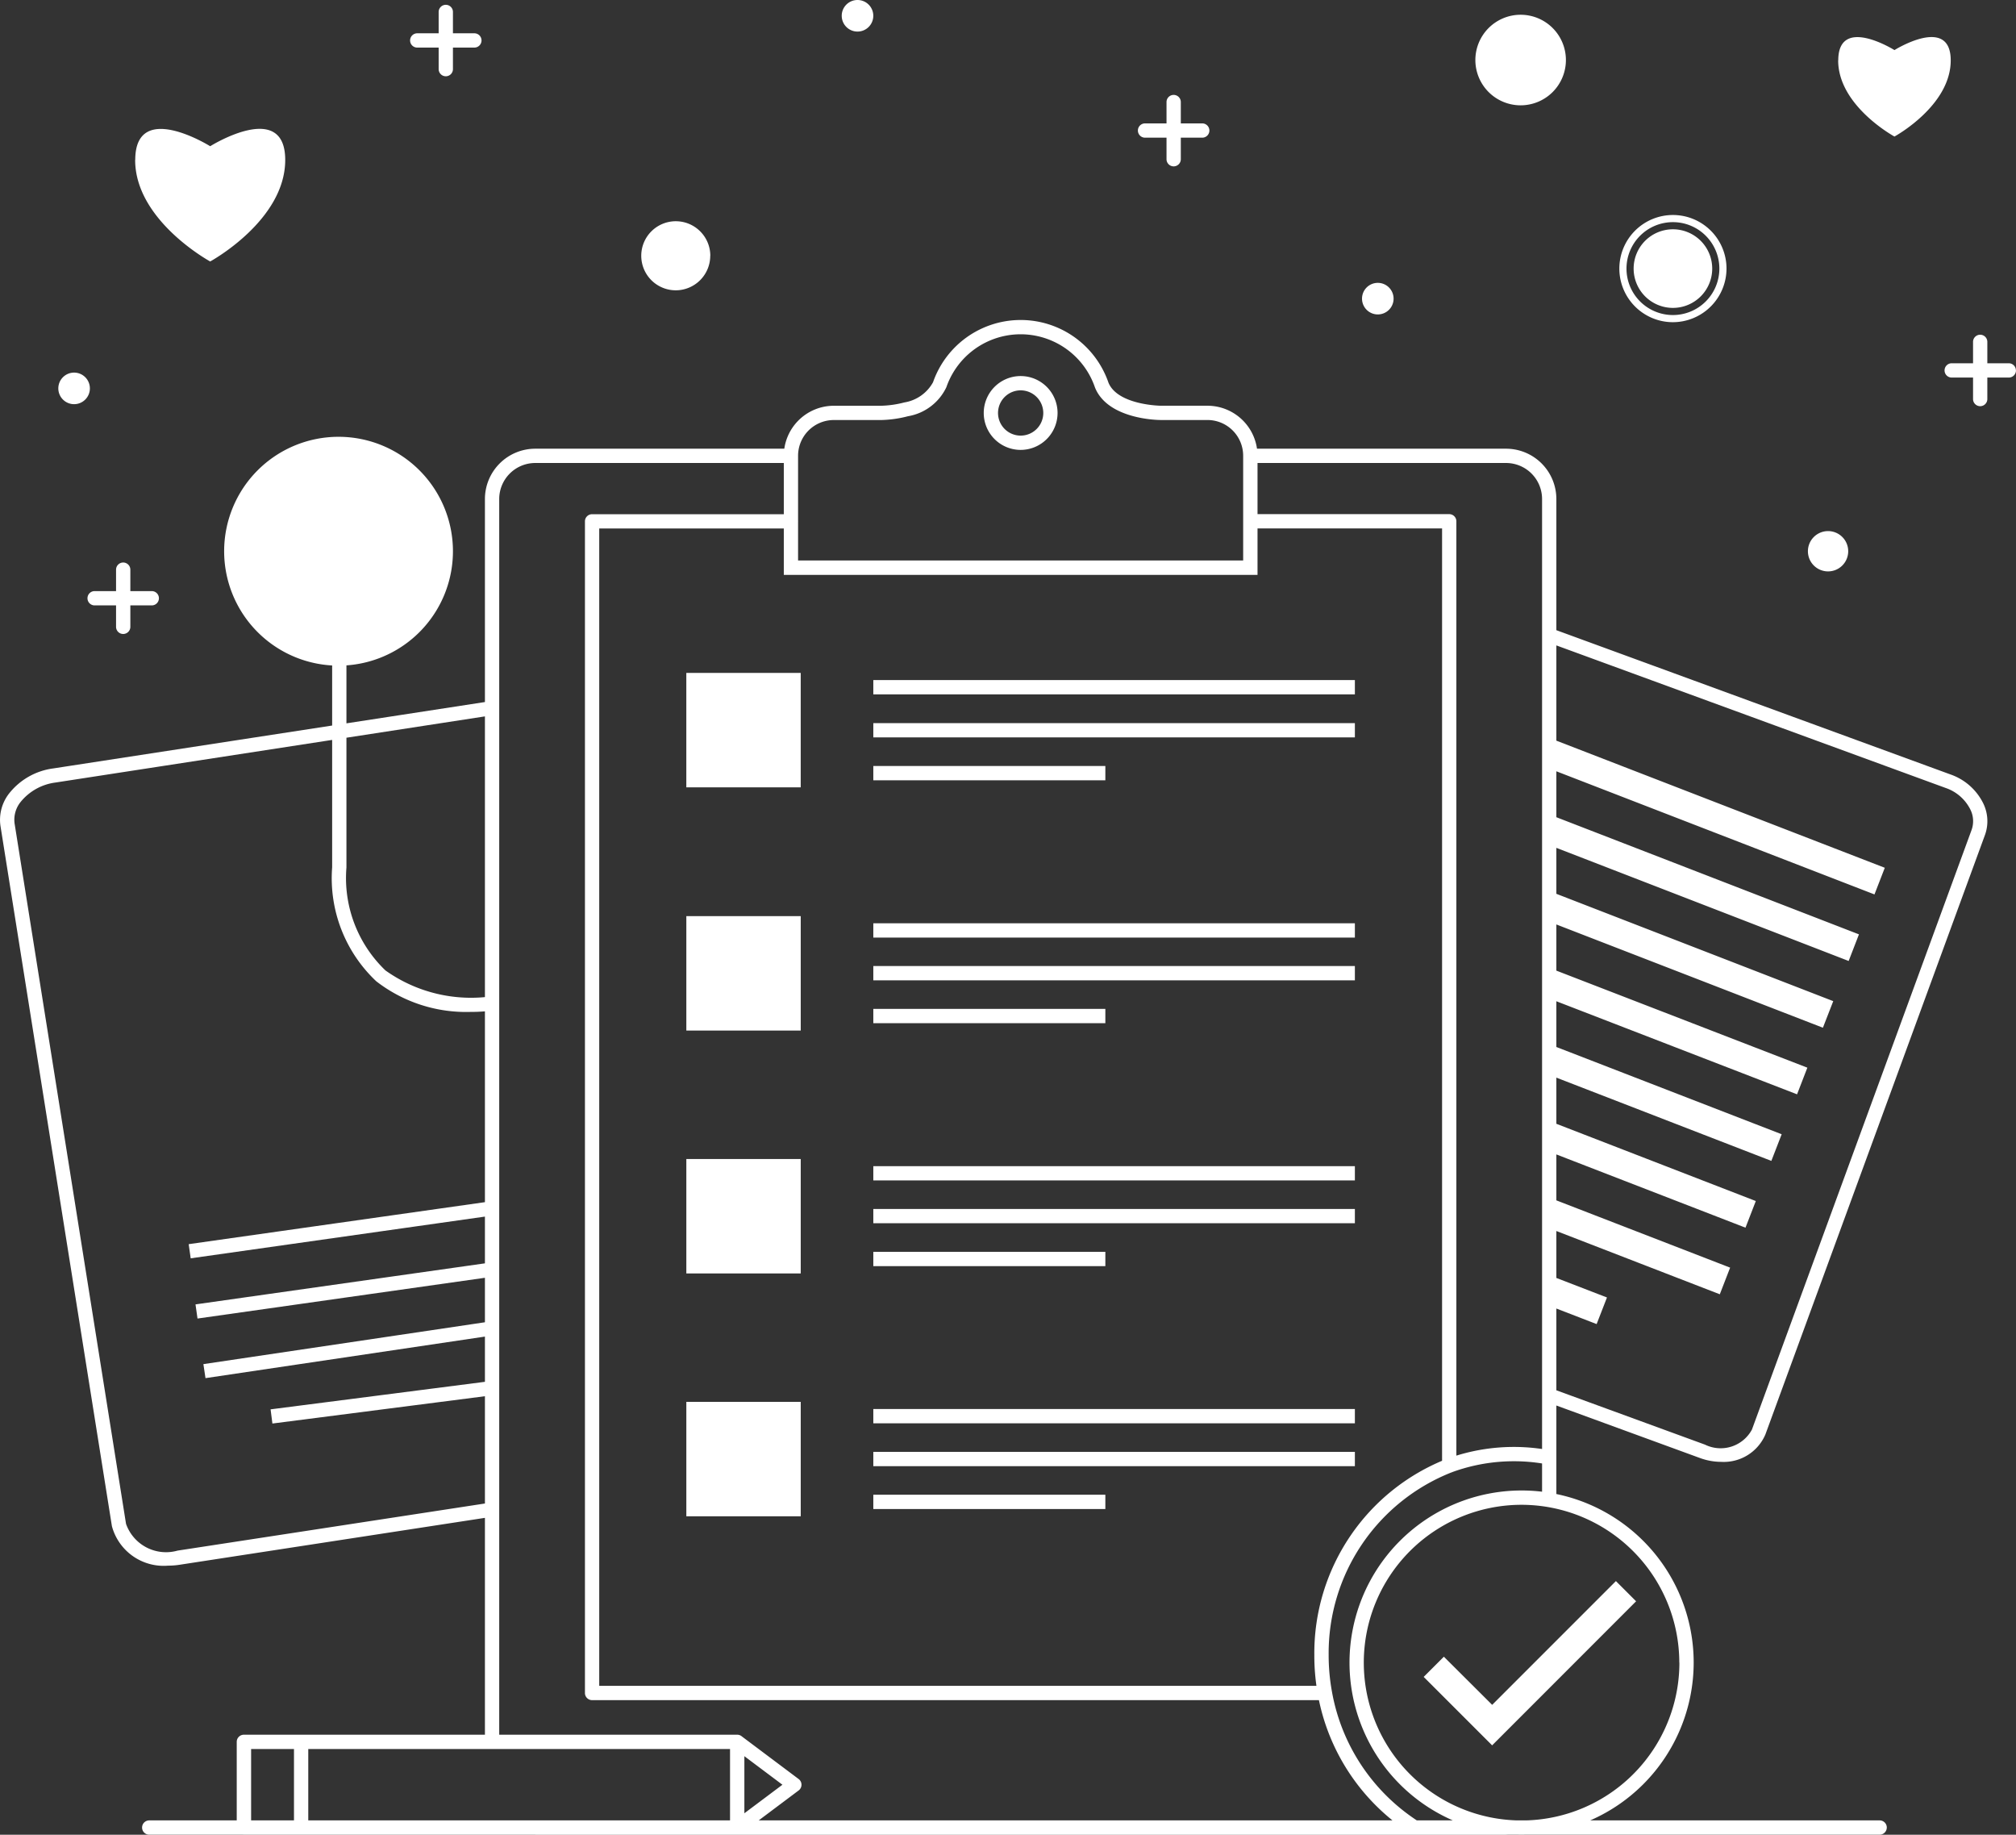 <svg xmlns="http://www.w3.org/2000/svg" width="86.352" height="78.569" viewBox="0 0 86.352 78.569"><rect x="0" y="0" width="86.352" height="78.569" fill="#333333" stroke="none"/><path id="noun_medical_kit_694715" data-name="noun_medical kit_694715" d="M77.2,19.77a1.989,1.989,0,1,1-1.989-1.989A1.989,1.989,0,0,1,77.2,19.77Zm.306,0a2.295,2.295,0,1,0-2.295,2.295A2.3,2.3,0,0,0,77.506,19.77Zm-.612,0a1.683,1.683,0,1,1-1.683-1.683A1.684,1.684,0,0,1,76.894,19.77ZM68.688,8.9a1.939,1.939,0,1,0,1.939,1.939A1.939,1.939,0,0,0,68.688,8.9ZM32.5,18.049a1.173,1.173,0,1,0,1.173,1.173A1.173,1.173,0,0,0,32.5,18.049Zm1.479,1.173A1.479,1.479,0,1,0,32.5,20.7,1.48,1.48,0,0,0,33.976,19.222Zm-.612,0a.867.867,0,1,1-.867-.867A.868.868,0,0,1,33.364,19.222ZM79.17,69.7l9.411-25.688a1.737,1.737,0,0,0-.076-1.338,2.466,2.466,0,0,0-1.4-1.24L70.017,35.181l-.21.575,17.084,6.254a1.847,1.847,0,0,1,1.059.922,1.115,1.115,0,0,1,.056.87L78.595,69.487a1.522,1.522,0,0,1-2.012.644l-6.566-2.4-.21.575,6.566,2.4a2.651,2.651,0,0,0,.908.163A1.938,1.938,0,0,0,79.17,69.7ZM11.253,75.275l13.425-2.062-.092-.6L11.16,74.67a1.816,1.816,0,0,1-2.208-1.147L4.179,43.534a1.213,1.213,0,0,1,.247-.91,2.3,2.3,0,0,1,1.5-.845l18.755-2.888-.093-.6L5.83,41.175a2.888,2.888,0,0,0-1.9,1.09,1.833,1.833,0,0,0-.357,1.366L8.347,73.621a2.294,2.294,0,0,0,2.408,1.693A3.3,3.3,0,0,0,11.253,75.275ZM24.937,29.631a1.544,1.544,0,0,1,1.548-1.536H37.432v-.612H26.485a2.157,2.157,0,0,0-2.16,2.148V82.86h.612Zm45.281,0a2.156,2.156,0,0,0-2.16-2.148H57.111v.612H68.058a1.543,1.543,0,0,1,1.548,1.536V72.5h.612ZM68.293,86.824l-.055-.609c-.058.006-.122.011-.181.011H26.485v.612H68.058C68.134,86.837,68.217,86.83,68.293,86.824ZM48.853,25.953a1.581,1.581,0,1,0-1.581,1.581A1.583,1.583,0,0,0,48.853,25.953Zm-.612,0a.969.969,0,1,1-.969-.969A.97.97,0,0,1,48.241,25.953ZM65.935,71.032V30.591a.306.306,0,0,0-.306-.306H57.111a.306.306,0,0,0,0,.612h8.212V71.032a.306.306,0,1,0,.612,0Zm-5.324,9.735a.306.306,0,0,0-.306-.306H29.221V30.9h8.212a.306.306,0,0,0,0-.612H28.915a.306.306,0,0,0-.306.306V80.767a.306.306,0,0,0,.306.306h31.39A.306.306,0,0,0,60.611,80.767ZM24.674,60.317l-.086-.606L11.636,61.547l.086.606Zm0,2.62-.086-.606-12.66,1.795.086.606Zm0,2.516-.09-.6L12.266,66.684l.09.6Zm.179,2.538-.078-.607-9.631,1.237.078.607ZM84.286,45.429,70.133,39.952l-.442,1.141L83.844,46.57ZM83.179,48.28,70.134,43.231l-.442,1.141,13.046,5.048Zm-2.21,5.709L70.132,49.8l-.441,1.141L80.528,55.13Zm-1.1,2.851-9.735-3.769-.442,1.141,9.735,3.769Zm2.209-5.7L70.133,46.511l-.442,1.141,11.944,4.626ZM78.761,59.7l-8.628-3.341L69.691,57.5l8.628,3.341Zm-1.1,2.852-7.526-2.913-.442,1.141,7.526,2.913Zm-5.275,1.278-2.252-.869L69.691,64.1l2.252.869ZM76.1,79.467a7.371,7.371,0,1,0-7.37,7.37A7.379,7.379,0,0,0,76.1,79.467Zm-.612,0a6.759,6.759,0,1,1-6.758-6.759A6.766,6.766,0,0,1,75.484,79.467ZM64.317,86.272a8.336,8.336,0,0,1-3.711-5.562,8.62,8.62,0,0,1-.141-1.566,8.321,8.321,0,0,1,5.27-7.827,7.718,7.718,0,0,1,4.117-.336l.119-.6a8.322,8.322,0,0,0-4.45.362,8.937,8.937,0,0,0-5.67,8.4A9.227,9.227,0,0,0,60,80.822a8.947,8.947,0,0,0,3.987,5.968Zm9.317-9.432-.865-.865-5.3,5.3L65.4,79.213l-.865.865,2.932,2.931Zm10.738,9.689a.306.306,0,0,0-.306-.306H9.946a.306.306,0,1,0,0,.612H84.065A.306.306,0,0,0,84.371,86.529Zm-48.934,0V82.86a.306.306,0,0,0-.306-.306H16.452a.306.306,0,0,0-.306.306v3.671a.306.306,0,0,0,.306.306H35.13A.306.306,0,0,0,35.437,86.531ZM16.758,83.166H34.824v3.06H16.758Zm18.556,3.61,2.448-1.835a.306.306,0,0,0,0-.49l-2.448-1.836a.306.306,0,0,0-.49.245v3.671a.306.306,0,0,0,.49.245Zm1.754-2.08-1.632,1.223V83.472Zm-20.31,1.835V82.86a.306.306,0,0,0-.306-.306H14a.306.306,0,0,0-.306.306v3.671a.306.306,0,0,0,.306.306h2.448A.306.306,0,0,0,16.758,86.531ZM14.31,83.166h1.836v3.06H14.31Zm10.455-31.64-.1-.6a6.326,6.326,0,0,1-4.6-1.1,5.477,5.477,0,0,1-1.672-4.408V36.743h-.612v8.669a6.058,6.058,0,0,0,1.888,4.876,6.282,6.282,0,0,0,4.04,1.313A6.941,6.941,0,0,0,24.765,51.526ZM13.471,31.873a4.589,4.589,0,1,0,4.589-4.589A4.589,4.589,0,0,0,13.471,31.873Zm9.484,0a4.9,4.9,0,1,0-4.9,4.9A4.9,4.9,0,0,0,22.955,31.873Zm-.612,0A4.283,4.283,0,1,1,18.06,27.59,4.288,4.288,0,0,1,22.344,31.873Zm-13-16.756c0,2.6,3.214,4.348,3.214,4.348s3.214-1.746,3.214-4.348-3.214-.587-3.214-.587S9.347,12.523,9.347,15.117Zm72.946-4.263c0,1.952,2.411,3.261,2.411,3.261s2.41-1.309,2.41-3.261-2.41-.441-2.41-.441S82.293,8.907,82.293,10.854Zm6.389,14.5V22.908a.306.306,0,1,0-.612,0v2.448a.306.306,0,1,0,.612,0Zm1.224-1.224a.306.306,0,0,0-.306-.306H87.152a.306.306,0,1,0,0,.612H89.6A.306.306,0,0,0,89.905,24.132ZM9.137,35.111V32.663a.306.306,0,0,0-.612,0v2.448a.306.306,0,1,0,.612,0Zm1.224-1.224a.306.306,0,0,0-.306-.306H7.607a.306.306,0,1,0,0,.612h2.448A.306.306,0,0,0,10.361,33.887ZM6.052,24.9a.676.676,0,1,0,.676-.676A.676.676,0,0,0,6.052,24.9Zm55.842-3.843a.676.676,0,1,0,.676-.676A.675.675,0,0,0,61.894,21.057ZM39.608,8.944a.676.676,0,1,0,.676-.676A.675.675,0,0,0,39.608,8.944Zm41.385,22.93a.863.863,0,1,0,.862-.863A.863.863,0,0,0,80.993,31.873ZM22.955,11.227V8.78a.306.306,0,1,0-.612,0v2.448a.306.306,0,0,0,.612,0ZM24.179,10a.306.306,0,0,0-.306-.306H21.426a.306.306,0,1,0,0,.612h2.448A.306.306,0,0,0,24.179,10Zm29.953,5.082V12.638a.306.306,0,0,0-.612,0v2.448a.306.306,0,1,0,.612,0Zm1.224-1.224a.306.306,0,0,0-.306-.306H52.6a.306.306,0,0,0,0,.612H55.05A.306.306,0,0,0,55.356,13.862Zm2.061,13.927a2.144,2.144,0,0,0-2.142-2.142h-2c-.018,0-1.854-.028-2.244-.994a3.976,3.976,0,0,0-7.512-.012,1.715,1.715,0,0,1-1.227.864,4.363,4.363,0,0,1-1,.143H39.269a2.144,2.144,0,0,0-2.142,2.142v5.1H57.418v-5.1Zm-19.679,0a1.532,1.532,0,0,1,1.53-1.53h2.025a4.918,4.918,0,0,0,1.153-.163,2.229,2.229,0,0,0,1.644-1.242,3.365,3.365,0,0,1,6.366.013c.554,1.375,2.725,1.391,2.817,1.391h2a1.531,1.531,0,0,1,1.53,1.53v4.485H37.738Zm.113,9.3h-4.9v4.9h4.9Zm3.109.612H61.588m0-.306H40.961v.612H61.588ZM40.961,39.54H61.588m0-.306H40.961v.612H61.588ZM40.961,41.376H50.9m0-.306H40.961v.612H50.9ZM37.852,47.5h-4.9v4.9h4.9Zm3.109.612H61.588m0-.306H40.961v.612H61.588ZM40.961,49.943H61.588m0-.306H40.961v.612H61.588ZM40.961,51.778H50.9m0-.306H40.961v.612H50.9ZM37.852,57.9h-4.9v4.9h4.9Zm3.109.612H61.588m0-.306H40.961v.612H61.588ZM40.961,60.345H61.588m0-.306H40.961v.612H61.588ZM40.961,62.181H50.9m0-.306H40.961v.612H50.9ZM37.852,68.3h-4.9v4.9h4.9Zm23.736.306H40.961v.612H61.588Zm0,1.836H40.961v.612H61.588ZM50.9,72.277H40.961v.612H50.9Z" transform="translate(-3.554 -8.268)" fill="#fff"></path></svg>